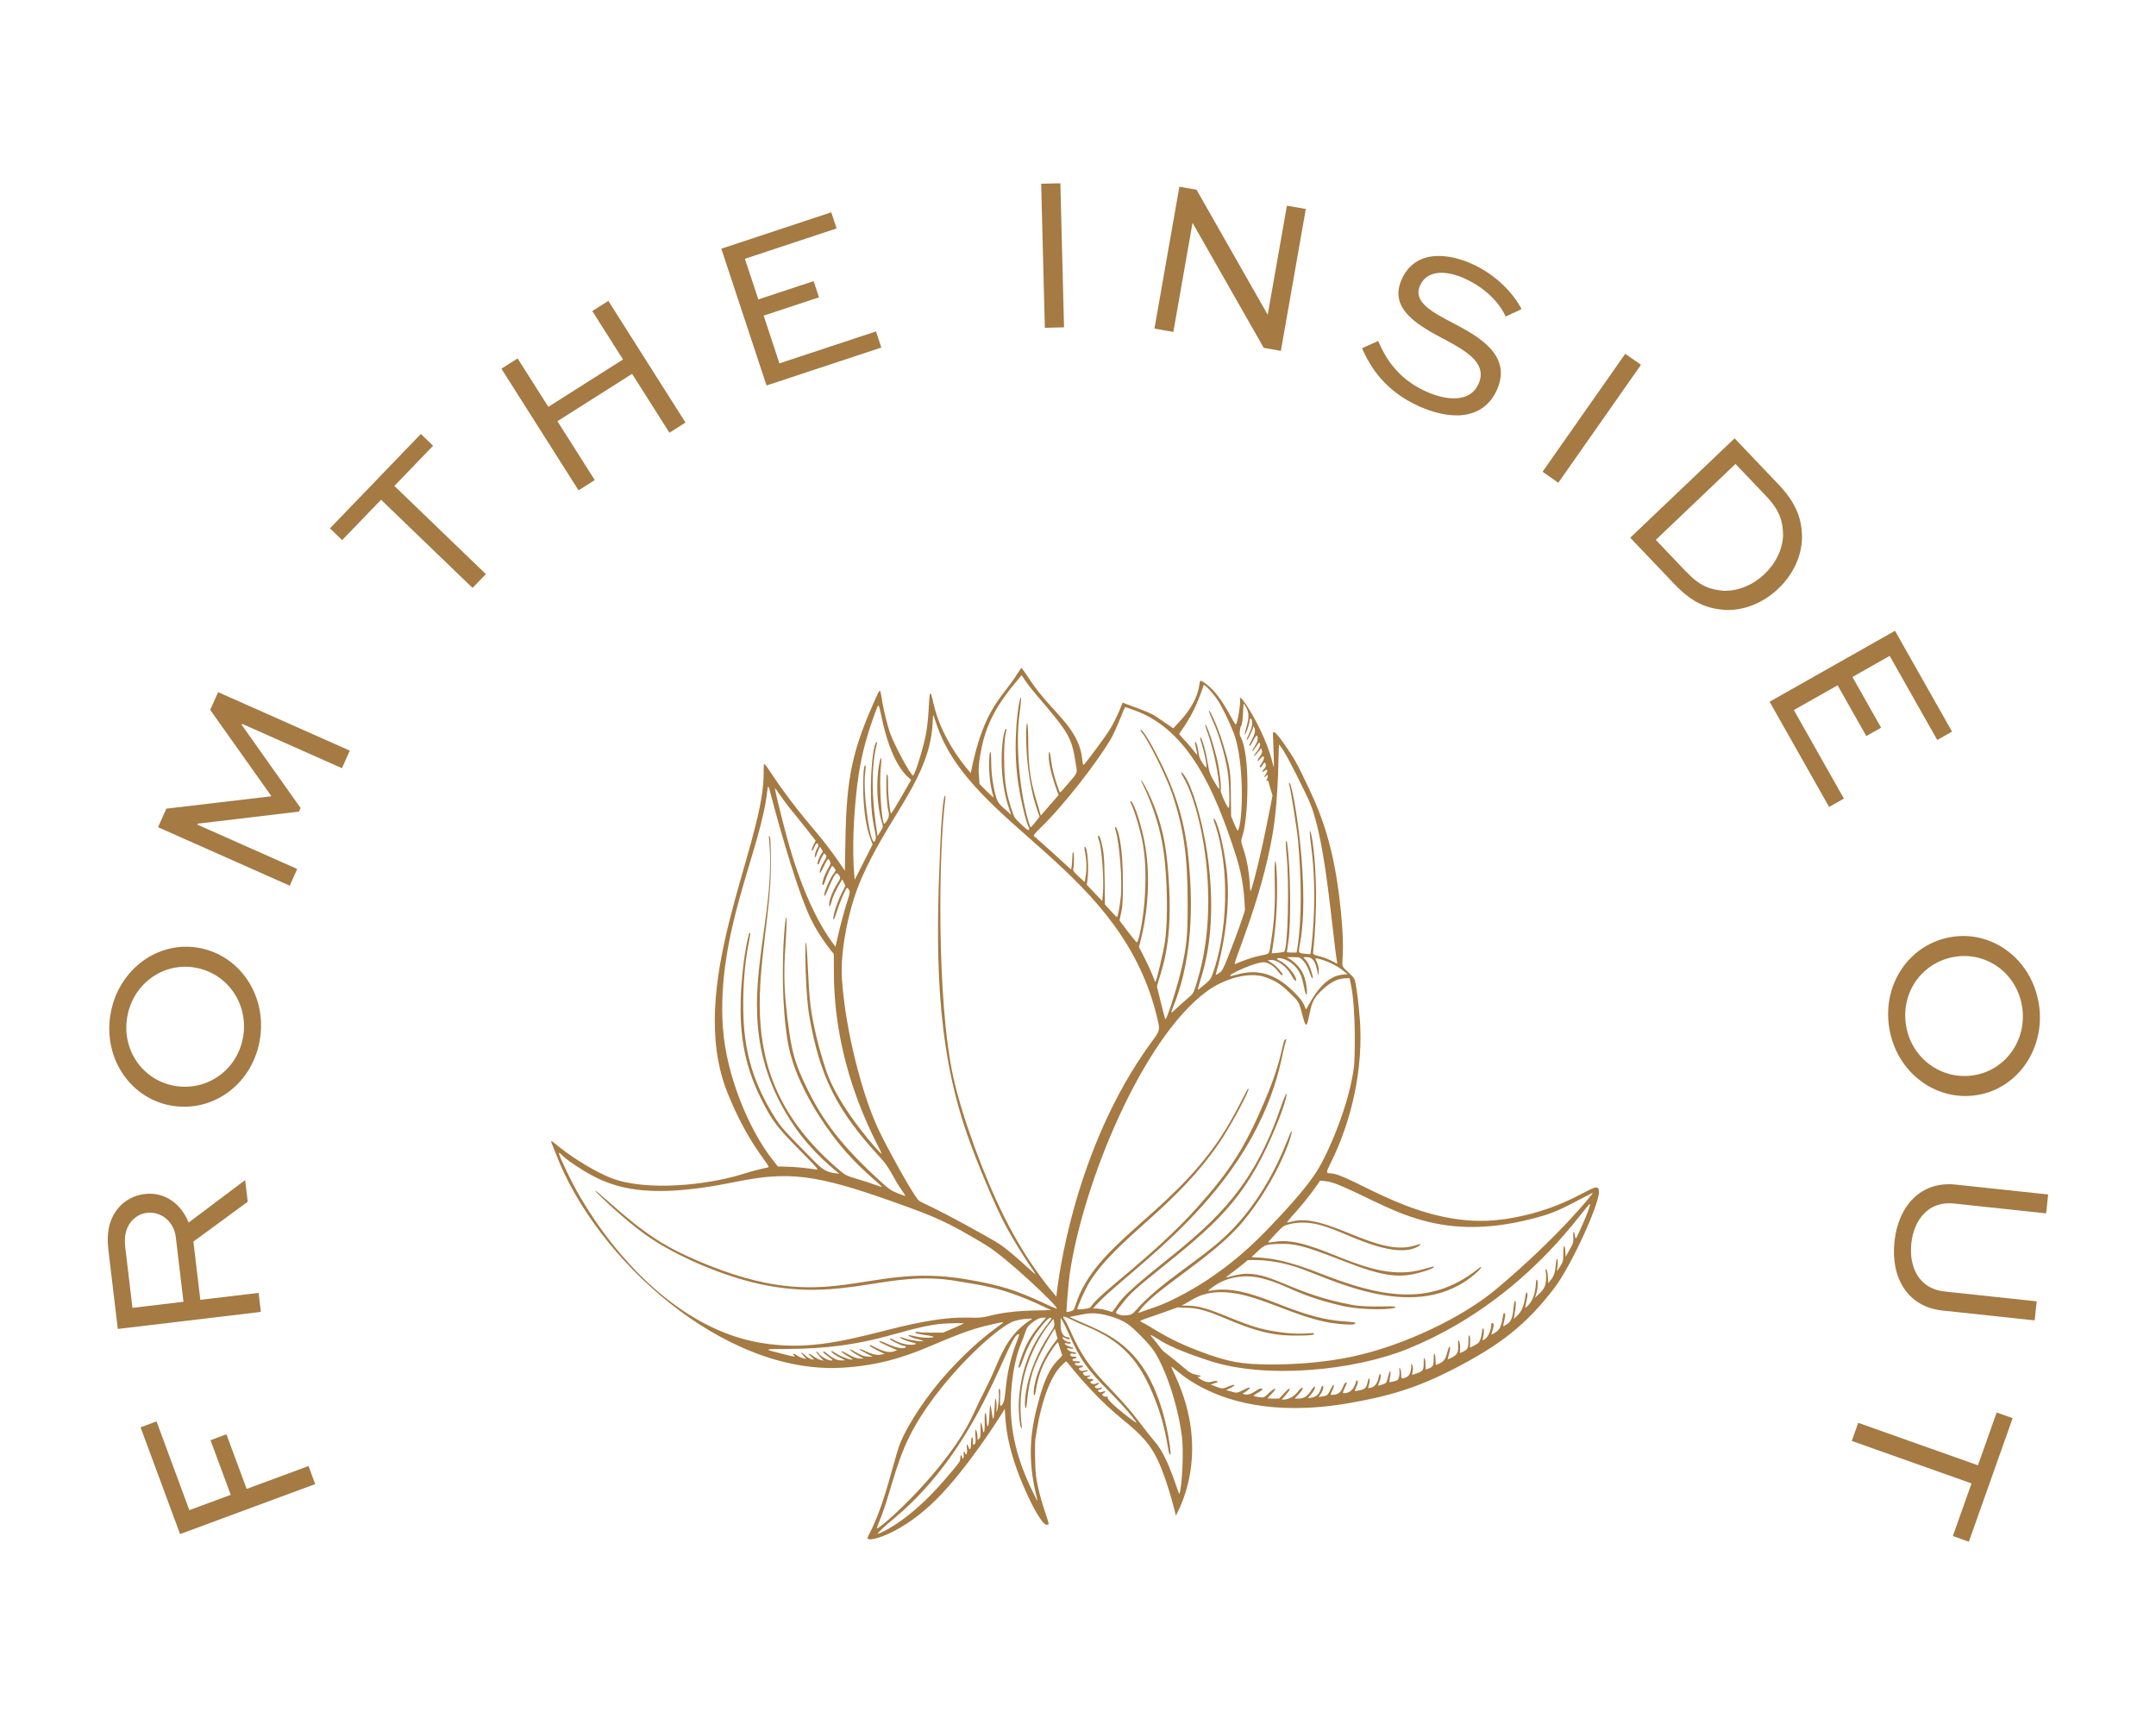 <svg viewBox="0 0 500 400" xmlns="http://www.w3.org/2000/svg" id="Layer_1"><defs><style>.cls-1{fill:#a57a43;}</style></defs><g><path d="M73.09,344.14l-31.33,11.59-9.16-24.76,3.7-1.37,7.61,20.58,9.6-3.55-4.69-12.67,3.69-1.37,4.69,12.67,14.35-5.31,1.54,4.18Z" class="cls-1"></path><path d="M60.49,304.21l-33.17,3.95-2.18-18.29c-.51-4.27,.31-7.35,2.25-9.69,1.53-1.83,3.66-3.01,6.2-3.31,4.47-.53,8.34,2.1,10.16,6.62l13.1-9.85,.6,5.03-12.6,9.23,1.61,13.51,13.51-1.61,.53,4.42Zm-29.78-.94l11.84-1.41-1.78-14.98c-.43-3.66-3.45-6.03-6.7-5.64-1.47,.17-2.77,.95-3.67,2.03-1.43,1.82-1.6,3.85-1.33,6.13l1.65,13.87Z" class="cls-1"></path><path d="M25.56,235.62c1.48-10.23,10.42-17.3,19.98-15.92,9.72,1.41,16.28,10.73,14.79,20.96-1.49,10.28-10.4,17.2-20.12,15.79-9.57-1.39-16.15-10.56-14.66-20.83Zm30.88,4.47c1.12-7.75-4.07-14.7-11.57-15.78-7.39-1.07-14.29,4.13-15.42,11.88s4.04,14.59,11.43,15.66c7.49,1.09,14.43-4.01,15.55-11.75Z" class="cls-1"></path><path d="M79.3,178.13l-23.15-10.28-.1,.23,13.66,19.28-.37,.84-23.47,2.79-.1,.23,23.15,10.28-1.72,3.88-30.54-13.56,1.91-4.3,24.29-2.87,.04-.09-14.15-19.95,1.83-4.11,30.54,13.56-1.81,4.07Z" class="cls-1"></path><path d="M76.52,122.52l21.08-21.89,2.84,2.73-8.98,9.32,21.22,20.45-3.09,3.2-21.22-20.45-9.02,9.36-2.84-2.73Z" class="cls-1"></path><path d="M134.17,113.7l-17.89-28.21,3.76-2.38,7.12,11.23,17.32-10.98-7.12-11.23,3.72-2.36,17.89,28.21-3.72,2.36-8.66-13.65-17.32,10.98,8.66,13.65-3.76,2.38Z" class="cls-1"></path><path d="M189.92,68.95l-12.82,4.24,3.66,11.07,22.39-7.41,1.24,3.74-26.62,8.8-10.49-31.72,25.5-8.44,1.24,3.74-21.27,7.04,3.12,9.42,12.82-4.24,1.24,3.74Z" class="cls-1"></path><path d="M242.31,76.01l-.85-33.4,4.45-.11,.85,33.4-4.45,.11Z" class="cls-1"></path><path d="M302.83,48.46l-5.78,32.9-3.98-.7-16.47-28.92h-.05s-4.44,25.23-4.44,25.23l-4.38-.77,5.78-32.9,3.98,.7,16.47,28.92h.05s4.44-25.23,4.44-25.23l4.38,.77Z" class="cls-1"></path><path d="M349.19,73.41c-1.08-2.45-3.99-6.34-9.59-8.86-3.92-1.76-8.56-2.17-10.28,1.66-1.76,3.92,3.19,6.37,8.01,8.88,5.15,2.77,13.5,7.14,9.83,15.3-3.19,7.09-10.77,7.1-18.09,3.81-7.74-3.48-11.24-8.93-13.19-13.45l3.73-1.69c1.5,3.53,4.29,8.66,11.1,11.72,5.18,2.33,10.31,2.39,12.16-1.71,2.06-4.57-2.29-7.37-7.31-10.07-6.39-3.38-13.65-7.2-10.48-14.25,3.13-6.95,10.74-6.05,16.2-3.6,6.3,2.83,10.11,7.58,11.58,10.54l-3.69,1.71Z" class="cls-1"></path><path d="M357.74,109.39l19.17-27.35,3.65,2.55-19.17,27.35-3.65-2.55Z" class="cls-1"></path><path d="M378.08,124.68l24.19-23.04,10.23,10.74c4.3,4.52,5.41,8.27,5.41,12.44-.14,4.23-2.05,8.38-5.49,11.67-3.52,3.35-7.98,5.12-12.32,4.95-4.12-.32-7.49-1.49-11.8-6.01l-10.23-10.74Zm12.98,7.91c3.32,3.48,5.58,4.08,8.65,4.41,3.33,.08,6.76-1.28,9.5-3.89,2.67-2.54,4.19-5.76,4.31-9.05-.07-3.11-.69-5.63-3.98-9.07l-7.06-7.41-18.48,17.61,7.06,7.41Z" class="cls-1"></path><path d="M432.81,170.67l-6.65-11.76-10.15,5.74,11.61,20.53-3.43,1.94-13.8-24.4,29.08-16.45,13.23,23.38-3.43,1.94-11.03-19.5-8.64,4.89,6.65,11.76-3.43,1.94Z" class="cls-1"></path><path d="M472.84,232.83c1.6,10.21-4.85,19.61-14.4,21.11-9.7,1.52-18.72-5.45-20.32-15.66-1.61-10.26,4.86-19.51,14.56-21.03,9.55-1.5,18.54,5.32,20.15,15.58Zm-30.83,4.84c1.21,7.73,8.23,12.85,15.71,11.67,7.38-1.16,12.44-8.17,11.23-15.9-1.21-7.73-8.16-12.75-15.54-11.59-7.48,1.17-12.61,8.09-11.39,15.82Z" class="cls-1"></path><path d="M471.87,306.18l-21.42-2.29c-8.09-.87-12-7.61-11.1-16.01,.89-8.29,6.14-14.06,14.22-13.19l21.42,2.29-.47,4.38-21.42-2.29c-5.65-.61-9.23,3.54-9.84,9.24-.62,5.8,2.01,10.56,7.65,11.16l21.42,2.29-.47,4.43Z" class="cls-1"></path><path d="M466.75,328.86l-10.15,28.64-3.71-1.32,4.33-12.2-27.77-9.85,1.49-4.2,27.77,9.85,4.34-12.25,3.71,1.32Z" class="cls-1"></path></g><path d="M348.43,282.76c-18.85,2.61-35.04-10.64-39.91-10.68-.98,0-.99-.26-.12-2,5.46-10.85,7.66-22.85,7-33.16-.27-4.23-.95-9.29-1.34-9.99-.15-.27-.84-1-1.54-1.63-2.34-2.11-.4-.42-1.37-11.93-1.29-15.36-4.23-23.46-7.63-30.62-2.8-5.9-3.29-6.78-5.69-10.22-1.92-2.75-2.69-3.4-2.62-2.22,.02,.29,.09,2.24,.16,4.34,.12,3.58,.11,3.73-.17,2.54-1.82-7.81-8.09-17.22-7.62-15.09,.19,.87-.64,5.88-.97,5.88-.5,0-3.01-6.44-6.75-9.26-3.44-2.59,.82,.89-6.4,8.71l-1.35,1.46c-5.99-3.97-3.07-2.68-11.77-5.97-.06,.12-1.22,3.46-3.09,6.45-.98,1.57-5.61,7.8-5.96,8.02-.09,.06-.23-.51-.31-1.27-.78-7.6-7.06-10.83-12.02-18.3-1.04-1.57-1.96-2.88-2.04-2.91-.08-.03-.45,.45-.84,1.09-3.5,5.82-7.93,7.8-10.95,23.26-.07-.1-6.67-7.15-8.67-16.25-1.36-6.2-.6,1.85-1.8,7.62-.72,3.45-2.55,9.21-2.92,9.2-.57-.03-4.62-7.61-5.41-10.11-2.57-8.15-1.65-11.3-2.9-8.57-5.9,12.95-7.08,19.13-7.36,33.48l-.14,7.28c-.07-.09-3.04-4.7-6.63-8.91-13.4-15.72-12.07-19.02-12.21-12.91-.39,16.7-18.11,48.73-8.43,73.17,4.54,11.46,9.6,16.65,9.6,17.32,0,.25-.74,.03-6.35,1.76-8.13,2.51-21.99,3.9-29.98,.9-3.35-1.26-8.59-4.36-12.13-7.19-2.75-2.21-2.23-2.04-.84,1.6,9.32,24.36,38.77,51.1,66.33,49.5,16.63-.97,22.75-7.58,35.21-10.15,5.44-1.12,0-.51-10.58,11.08-4.86,5.33-9.41,12.14-11.28,16.89-.3,.77-1.2,3.81-2.01,6.77-3.41,12.54-5.72,14.53-5.4,15.05,.48,.76,7.92-1.12,15.95-9.13,7.28-7.26,15-19.5,15.83-20.96,.25,1.67-.3,8.14,5.47,20.42,1.83,3.89,3.5,6.45,4.22,6.45,.28,0,.51-.09,.51-.2,0-.63-2.26-6.06-2.95-11.12-.25-1.86-.32-8.46-.09-8.85,.04-.06,1.47-12.33,6.06-16.81,.47-.49,.94-.9,1.02-.9s.61,.6,1.17,1.32c1.57,2.01,6.52,7.76,11.77,12.01,4.8,3.89,6.64,6.01,8.35,9.65,2.23,4.75,4.06,12.27,4.16,12.79,.15-.54,8.5-13.86-.14-32.43-3.97-8.54,4.79,12.35,39.96,6.39,9.71-1.64,16.23-3.72,23.91-7.62,11.53-5.85,17.61-10.69,24.08-19.19,3.77-4.95,10.32-19.11,10.31-22.28-.02-3.68-5.69,4.13-22.39,6.44Zm-35.47-55.99l.25,1.14c1.4,6.3,.93,18.2,.83,19.11-1.04,9.11-6.13,20.66-8.73,24.69-2.07,3.21-5.23,6.94-11.13,13.12-5.72,6-12.12,11.13-19.38,15.07-5.51,2.99-6.8,3.08-10.88,4.57l.42-.59c3.54-5,16.99-12.29,23.87-20.57,8.29-9.97,11.81-20.95,11.3-20.95-.54,0-3.99,13.28-14.85,23.84-6.14,5.97-15.33,10.9-21.26,17.66-.78,.88-1,1.01-2.02,1.13-.83,.1-1.37,.04-1.95-.2-.91-.38-.97-.24,1.03-2.75,1.8-2.27,2.72-3.09,10.04-8.99,12.68-10.21,19.2-16.25,25.93-33.12,2.39-5.99,2.63-9.11,.51-2.96-6.11,17.72-14.17,25.51-26.74,35.51-11.67,9.29-10.21,9.31-12.27,11.74l-1.39-.4c-1.86-.54-2.74-.38-3.06-.4,7.34-8.81,37.12-26.04,43.88-58.53,.82-3.94,1.14-3.89,.88-3.89-1.01,0-.3,3.35-4.84,14.07-4.66,11-8.06,16.36-15.92,25.1-9.97,11.08-22.35,19.56-24.4,22.71-.27,.42-.57,.53-1.74,.66-.78,.08-1.44,.11-1.49,.06-.19-.19,1.79-4.63,2.76-6.2,6.59-10.59,19.77-17.05,30.35-32.69,2.49-3.68,7.09-12.27,6.56-12.27-.38,0-2.95,6.08-6.6,11.53-11.94,17.82-28.86,24.41-33.39,38.39-.47,1.44-.52,1.51-1.31,1.72-.44,.12-.85,.19-.88,.16-.1-.11,.48-7.07,.73-8.78,3.13-21.35,16.92-54.6,31.74-65.54,4.25-3.14,9.94-4.57,13.46-3.39,2.45,.83,3.74,1.64,5.82,3.68,2.03,2,2.06,2.03,2.58,3.81,.95,3.23,1.16,5.48,1.97,1.33,.6-3.07,1.07-3.98,2.98-5.79,3.43-3.25,5.35-2.56,6.33-2.78Zm-1.61-1.78l1.16,.87c-.92,.36-4.59-.81-8.85,6.86l-.75,1.35c-.72-1.25-.31-1.61-3.18-4.37-4.7-4.51-8.8-4.89-13.19-3.63-4.45,1.27,3.86-2.91,6.52-2.94,1.04-.01,2.44,.89,3.39,2.18,.36,.49,.76,.87,.91,.87,.53,0-1.12-2.01-2.26-2.76l-1.12-.74,.66-.07c1.51-.16,3.76,1.49,4.86,3.54,.62,1.16,1.09,1.62,1.09,1.06,0-1.06-2.37-3.83-3.77-4.4-2.52-1.04,2.8-1.35,4.84,3.26,.23,.51,.56,1.75,.75,2.74,.85,4.54,1.09-.45-.33-3.25-1.23-2.41-3.78-3.69-3.69-3.62,2.74,.04,2.83-.17,3.66,.65,.76,.75,1.29,1.72,1.81,3.31,.47,1.44,.82,1.25,.39-.21-.84-2.85-1.34-2.82-2.02-3.75h.87c2.16,0,2.23,2.98,2.67,4.34l.06-1.01c.11-1.74-.94-2.84-.74-3.04,.09-.09,3.28,.49,6.28,2.74Zm-14.68-52.34s.5,.66,1,1.44c1.13,1.75,5.34,10.11,6.26,12.42,3.59,9.04,4.97,29.5,6.21,36.97l-1.32-.68c-2.81-1.44-4.39-1.01-4.3-1.94,2.24-21.07-1.83-34.74-.48-24.94,1.78,12.99-.18,26.03-.16,25.35-5.39-.66-.62,1.86-1.82-19.21-.58-10.23-2.5-20.53-3.03-20.53-.11,0-.15,.17-.07,.36,.34,.88,1.88,10.64,2.11,13.39,1.51,17.5-.4,25.7-.39,25.6-.23,0-2.24,.03-2.24-.1,0-.05,.16-1.22,.36-2.59,.65-4.46,.49-17.25-.29-22.58-.17-1.14-.51-1.23-.13,2.73,.64,6.63,.31,21.48-.56,22.35-.16,.16-2.62,.35-2.9,.38l.28-1.74c2.08-12.89,.13-27.4,.43-14.79,.13,5.31-.12,9.24-.86,13.8-.77,4.75,.46,1.44-8.36,5.21-.76,.33,6.03-14.42,8.71-30.08,1.6-9.32,1.29-20.84,1.54-20.84Zm-8.82-4.34c.43-.55,.48-5.18,.57-5.18,.02,0,.28,.42,.58,.93,.69,1.19,.71,2.29,.06,4.55-1.17,4.07,.71-.17,.71-1.48,0-.57,.37-.69,.54-.17,.56,1.75-1.58,4.63-1.13,4.63,.22,0,1.43-2.5,1.44-2.96,0-.28,.03-.28,.21,0,.9,1.38-1.47,4.08-1.05,4.34,.27,.17,1.49-2.77,1.74-2.37,.31,.51,.14,1.38-.48,2.35-1.03,1.63-.69,1.63,.39,0,.55-.83,.65-.9,.77-.53,.14,.44-.2,1.21-.99,2.2-.64,.8-.47,1.04,.53-.2l.77-.96c.06,.66,.54,.76-.39,2.05-.76,1.06-.55,1.3,.27,.32,.91-1.08,1.01,.04,.11,1.31-.43,.61-.48,.8-.19,.8,.38,0,.81-1.46,1.09-1.02,.3,.47,.2,.93-.33,1.5-.55,.6-.29,.79,.32,.23,.55-.5,.7,.17,.18,.83-.53,.68-.53,.95,0,.47,.41-.37,.42-.37,.42,.14,0,.83-.79,1.18-.16,.96,.5-.17,.2,.04,.83,1.98l.45,1.41c-.02,.09-2.71,14.72-4.9,21.75-.61,1.95,.17-3.35-1.92-9.52-.54-1.59-.54-1.63-.03-3.3,1.16-3.8,1.82-18.33-.65-22.71-.23-.4-.07-1.95,.23-2.35Zm-8.74-9.42c.13-.4,2,1.57,3.27,3.43,.97,1.43,2.74,5.06,3.74,7.68,2.49,6.55,2.17,20.65,.97,22.59-.18,.3-1.62-3.43-1.58-3.33-.2-9.67,.27-9.43-1.59-15.81-2.23-7.65-5.04-11.55-2.65-6.26,1.72,3.81,3.27,9.46,3.62,13.18,.25,2.65,.29,6.74,.07,6.96-.24,.24-2.01-3.64-1.87-4.08,.21-.66-.28-4.87-.83-7.13-1.87-7.72-3.71-10.29-2.22-6.22,1.93,5.27,2.97,12.79,2.67,13.06-.04,.03-.56-.75-1.14-1.75-.94-1.6-1.11-2.06-1.43-3.97-1.09-6.58-2.46-7.69-1.46-4.76,.56,1.65,1.22,4.84,1.11,5.4-.04,.22-.35-.08-.88-.89-.65-.98-.85-1.52-1-2.69-.18-1.38-.54-2.44-.75-2.22-.14,.14,.23,1.33,.43,2.44,.23,1.27-.37-.28-2.94-2.95-.63-.66-1.16-1.27-1.16-1.34,0-.55,3.02-3.26,5.64-11.33Zm-21.76,12.95c1.72-2.92,3.37-7.87,3.62-7.87,.09,0,1.17,.38,2.42,.84,12.53,4.65,18.45,19.14,22.7,31.92,1.8,5.39,2.36,8.46,2.63,14.24,.02,.41-2.29,6.83-3.96,11.02-1.12,2.81-1.33,3.19-2.04,3.66-.44,.3-.79,.46-.79,.37,0-.22,4.14-12.98,2.43-25.23-1.5-10.73-3.53-12.41-2.72-10.09,3.8,10.86,2.91,25.65-.3,34.81-.52,1.48-.68,1.71-2.03,2.84-.8,.68-1.49,1.2-1.53,1.16-.04-.04,.34-1.4,.85-3.05,5.71-18.36-.82-42.09-3.85-46.49-.9-1.31-1.18-1.14-.37,.21,4.01,6.67,8.8,28.56,3.37,46.85-.95,3.22-.99,3.3-1.96,4.13-10.31,8.87,1.93,1.99,.2-27.19-.58-9.76-1.96-17.12-6.61-26.66-4.66-9.57-5.37-8.32-4.69-7.58,1.45,1.59,5.79,10.33,7.13,14.35,2.71,8.14,3.59,14.43,3.58,25.6,0,7.26-.2,9.41-1.35,14.64-.83,3.79-3.43,12.02-3.8,12.02-.17,0-2.09-8.14-1.97-7.62,.71-3.06,3.54-8.49,2.85-22.62-.42-8.57-1.26-13.31-3.36-18.85-.79-2.1-2.33-5.31-2.89-6.03-1.72-2.23,3.41,5.29,4.93,16.1,.91,6.45,1.06,15.92,.33,21.01-.33,2.33-1.99,9.33-2.21,9.33s-.45-1.45-2.5-5.48l-1.33-2.62c.01-.1,4.2-13.16,.76-26.77-2-7.9-3.19-7.59-2.57-6.39,.8,1.54,2.25,6.48,2.74,9.31,1.74,10.1-.8,22.96-1.44,22.8-.28-.07-4.05-5.14-3.98-5.05,.48-2.97,.79-1.88,.77-9.18-.04-12.39-2.4-13.97-1.66-11.6,.9,2.9,1.57,11.66,1.17,15.32-.28,2.58-.68,4.63-.91,4.63-.2,0-2.49-2.61-2.77-2.92-.02-1.37,0-9.75-.34-12-.32-2.12-.81-3.91-1.08-3.91-.28,0-.26,.21,.09,1.23,.62,1.75,1.15,9.27,.87,12.25l-.16,1.65c-.09-.09-3.73-3.92-3.58-3.77l.17-1.29c.36-2.75-.03-7.53-.61-7.53-.47,0,.75,2.79,.23,6.5-.13,.91-.25,1.66-.26,1.68-.02,.02-.66-.56-1.42-1.28-1.19-1.12-1.36-1.39-1.24-1.84,.23-.83,.21-3.79-.02-3.79-.3,0-.14,2-.35,3.23l-.14,.79c-7.5-6.89-7.88-7.08-8.57-7.72-.22-.2,.06-.58,1.46-1.93,5.76-5.57,13.47-15.78,16.02-20.14Zm-30.03,3.3c.87-5.2,2.49-9.99,7.8-16.4l1.8-2.18c.47,.66,.94,1.65,3.47,4.61,7.57,8.85,8.12,9.8,9.07,15.74,.41,2.57,.64,1.99-2,5.1-.86,1.02-1.6,1.81-1.64,1.77-.09-.09-1.66-4.12-2.01-7.16-.27-2.33-.61-3.06-.6-1.27,.02,3.36,2.33,9.09,2.3,8.99-.08,.09-3.9,4.49-4.15,4.78-1.29-5-2.87-7.72-2.9-17.16-.04-12.01-1.98,3.94,2.1,15.91l.53,1.54c-1.81,2.24-2.06,2.66-2.2,2.26-2.35-6.93-3.46-18.73-2.45-26.13,1.4-10.32-2.06,2.3-.47,14.92,.51,4.02,2.04,10.67,2.62,11.36,.12,.14,.13,.39,.03,.56-.14,.24-.53-.02-1.78-1.21-1.55-1.47-1.62-1.58-2.26-3.52-1.14-3.46-1.56-5.88-1.68-9.84-.28-8.72,.95-8.78,.4-8.78-.68,0-2.24,10.02,.79,18.68l.44,1.25c-1.81-1.7-2.9-2.27-3.43-3.83-.69-2.04-1.23-5.69-1.23-8.32,0-6.79-1.43,1.88,.56,8.04,.15,.48-3.36-3.16-3.27-3.07-.11-2.46-.47-2.93,.16-6.67Zm-11.31-4.72c.67-4.42-.1-6.34,1.18-2.48,7.98,24,43.33,33.33,51.32,68.71,.51,2.25,.49,2.33-1.6,5.18-17.68,24.2-21.53,54.68-21.92,58.83-.23-.27-6.35-6.98-12.06-18.41-4.83-9.67-9.81-23.28-11.82-32.35-4.02-18.07-3.37-53.77-1.88-64.62,.17-1.21-.6-3.02-1.22,11.81-.94,22.71-1.18,44.29,6.19,65.7,2.18,6.35,6.66,17,8.89,21.16,4.63,8.64,8.46,12.89,6.49,11.09-5.84-5.34-7.37-6.39-9.4-7.54-19.1-10.86-16.19-7.68-18.05-10.4-1.78-2.6-6.51-11.17-8.48-15.36-3.61-7.68-7.61-22.71-8.4-34.81-.41-6.36,1.52-16.31,4.5-23.17,5.9-13.57,14.52-21.95,16.25-33.33Zm-17.15,11.24c.63-5.27,1.86-10.28,3.84-15.68,1.25-3.39,.91-3.3,2.01,1.48,2.58,11.28,6.41,13.01,6.6,13.37-.06,.1-4.51,7.95-4.66,7.81-.28-.28-.7-4.15-.7-6.48,0-2.09-.06-2.77-.23-2.6-.36,.36-.12,7.07,.31,8.53q.33,1.14-.24,2.05c-.32,.51-.63,.91-.7,.91-.54,0-1.33-8.6-.77-13.69,.61-5.51-2.41,4.5,.25,13.52,.25,.84,.23,.94-.39,1.94l-.66,1.05c-2.86-17.19,.71-22.67-.3-21.73-.56,.52-1.09,4.38-1.22,8.8-.31,10.96,1.75,12.51,.91,14.07-.99,1.84-2.85-11.03-2.29-15.6,.21-1.67,.19-2.12-.07-1.88-.48,.46-.86,11.16,1.28,16.84l.54,1.44c-.07,.13-4.33,8.56-4.15,8.19,0-.3-1.09-7.9,.62-22.35Zm-14.9,6.72c3.02,3.71,4.56,5.75,5.2,6.55-.11,.26-1.07,1.95-.86,2.29,.25,.4,.69-1.52,1.07-1.64,.34-.11,.56,.56,.3,.88-.39,.47-.87,2.07-.68,2.26,.25,.25,.34-.64,.84-1.69l.33-.7c.56,.93,.86,1.05,.46,1.5-.53,.59-1.21,2.36-.99,2.58,.31,.31,.41-.76,1.11-1.93,.42-.7,.44-.71,.74-.29,.27,.39,.23,.56-.42,1.64-.72,1.19-1.11,2.35-.88,2.58,.15,.15,1.21-2.39,1.65-2.96,.28-.36,.31-.35,.59,.18,.27,.51,.25,.65-.29,1.6-2.12,3.76-1.37,5.07-.78,3.09,.34-1.14,1.46-3.53,1.66-3.52,.08,0,.32,.24,.52,.52,.36,.5,.35,.53-.35,1.46-.69,.91-2.03,3.99-2.03,4.68,0,1.73,2-4.97,2.94-4.97,.1,0,.35,.24,.54,.54,.34,.52,.32,.58-.39,1.75-2.7,4.37-2.04,6.88-1.41,4.34,.54-2.18,2.56-5.32,2.51-5.23,.04,.09,.76,1.6,.72,1.5l-.98,1.99c-2.16,4.4-2.36,8.45-.93,3.77,.63-2.07,2.03-5.27,2.31-5.27,.08,0,.28,.21,.44,.47,.6,.94-.68,2.04-2.95,12.34l-.19,.85c-.35-.64-6.57-7.36-11.62-26.66-1.2-4.57-2.42-9.62-2.42-10.03,0-.38,1.32,1.97,4.24,5.55Zm-16.31,50.08c-1.54-22.3,8.75-41.08,10.28-55,.17-1.55,.3-1.42,.84,.83,.02,.1,5.42,20.79,9.21,28.67,2.21,4.6,5.32,8.16,5.39,8.25l.02,4.55c.1,24.13,11.42,41.42,11.05,41.79-.14,.15-8.78-9.28-12.25-17.71-.79-1.91-2.11-6.28-2.81-9.27-1.41-6-1.65-7.98-2.07-16.91-.67-14.27-.92,4.81,.45,12.38,2.41,13.3,5.96,21.21,16.65,32.67,2.03,2.18,3.15,5.16,4.78,7.37,.45,.61,.8,1.17,.75,1.21-.05,.04-.85-.23-1.8-.61-1.5-.6-2.03-.98-4.23-3-8.55-7.86-12.97-13.5-16.89-21.58-2.76-5.67-3.5-8.4-4.44-16.29-.74-6.22-.85-10.27-.43-16.46,1.24-18.39-2.34,5.35,.57,22.39,1.1,6.42,4.89,14.24,10.56,21.8,5.5,7.33,11.43,11.38,11.15,11.66-.1,.1-1.64-.63-5.65-1.82-2.5-.74-2.73-.86-4.23-2.13-27.75-23.63-15.81-48.49-15.78-70.45,0-4.61-.06-6.38-.25-6.77-.23-.46-.25-.34-.14,.85,2.01,21.7-10.7,41.57,5.61,65.94,4.43,6.62,10.14,10.87,10.66,11.36-3.73-.41-3.84-.93-8.28-5.42-4.95-5.01-5.68-5.88-7.57-9.1-4.62-7.84-6.27-14.86-6.42-23.09-.24-13.07,2.28-18.77,1.45-18.23-.31,.2-1.85,7.28-2.06,15.88-.17,7.04,.62,14.42,4.77,22.64,2.58,5.11,3.54,6.39,8.8,11.72,4.59,4.66,4.64,4.72,3.81,4.59-4.93-.72-6.7-.59-8.78-.7l-1.46-1.88c-5.09-6.58-10.47-19.03-11.24-30.13Zm51.11,70.55c-.74,0-4.84,.07-5.76-.13-.7-.16-.99,.1-.38,.34,.19,.07,1.2,.25,2.23,.39,3.94,.53-.22,.87-2.59,.26-2.92-.75-1.16,.34,.64,.67,.42,.08,.93,.24,1.1,.34,.58,.36-2.73-.04-3.98-.48-2.94-1.04-.63,.48,1.84,.96,1.84,.36-1.5,1.17-4.8-.76-.51-.3-.68-.32-.68-.12,0,.28,2.71,1.61,3.28,1.61,.92,0,.49,1.52-4.06-.54q-1.76-.79-1.76-.54c0,.29,4.37,2.14,4.27,2.09-.78,.1-1.47,1.13-4.78-.5-1.65-.81-1.61-.8-1.61-.52,0,.25,3.54,1.93,3.45,1.88-.92,.05-1.52,.74-4.3-.58-.74-.35-1.39-.61-1.44-.56-.14,.14-.08,.18,1.54,1.04l1.48,.78c-1.36-.18-1.77,.2-3.88-1.03-2.7-1.57-1.46-.28,1.13,1.08l.63,.33c-.78-.1-1.25,.44-4.1-1.23-1.76-1.03-1.28-.23,.63,.83,2.53,1.41-1.38,.38-3.43-1.07-.42-.3-.61-.35-.61-.16,0,.51,3.33,2.13,3.24,2.07-.9-.12-1.69,.48-4.02-1.4-.91-.73-1.12-.83-1.12-.52,0,.09,.54,.57,1.2,1.05,1.14,.84,1.17,.88,.58,.88-.72,0-2.41-.99-2.92-1.71-.43-.61-.93-.6,.32,.77l.92,1.01c-.33-.12-.88-.03-2.33-1.02-1.23-.84-1.59-.76-.53,.11,.63,.52,.68,.61,.32,.62-.47,0-1.19-.42-2.07-1.24-.32-.29-.57-.44-.57-.34,0,.25,1.03,1.29,1.16,1.44-.28-.08-1.1-.09-2.16-.8-.83-.55-1.15-.54-.68,.02,.31,.37,.41,.39-2.98-.46-4.22-1.06-4.25-1.04,1.46-1.07,19.01-.09,25.35-4.49,35.02-5.77,1.44-.19,5.98-.29,5.82-.12-.13,.14-4.24,1.88-4.74,2.1Zm10.37-3.8c-4.36,1.14-5.71-1.31-23.28,3.18-11.19,2.86-19.3,4.74-29.62,2.96-18.17-3.12-33.27-18.99-42.38-35-1.42-2.5-3.85-7.57-4.17-8.7-.26-.94,.33,.19,2.54,1.74,8.41,5.89,16.06,9.23,38.64,4.62,12.01-2.45,18.49-1.64,35.85,4.51,10.77,3.82,12.86,4.78,21.8,10.1,4.84,2.88,16.61,14.07,16.61,14.8,0,.1-1.1-.33-2.45-.97-7.05-3.32-10.71-4.46-18.71-5.82-23.85-4.04-31.12,8.96-61.89-4.16-8.23-3.51-12.65-6.44-21.1-13.96-8.02-7.15,2.28,3.36,9.35,8.23,6.81,4.69,17.44,9.19,26.03,11.04,19.79,4.26,29.59-3.51,45.6-.71,5.48,.96,10.28,1.32,19.57,5.67l2.22,1.04c-3.53,.19-8.64-.13-14.6,1.43Zm-25.16,47.46c2.28-5.38,3.59-12.96,7.07-19.84,6.18-12.18,19.24-24.27,23.59-26.26,1.01-.46,2.52-.75,4.13-.79,.66-.02,.69,0,.34,.24-4.32,2.74-6.27,6.37-8.17,10.94-1.59,3.82-3.5,7.2-5.18,10.9-5.7,12.57-21.45,26.56-22.39,26.56-.07,0,.21-.79,.61-1.75Zm28.19-26.67c-.55,.45,.09-3.96-.39-3.96-.16,0-.21,.28-.14,.8,.25,1.95-.72,6.58-.52,3.57,.07-1.09-.26-3.96-.45-.16-.42,8.08-.89-5.12-1.2,1.71-.14,3.03-.49,3.79-.64,1.4-.16-2.53-.54-2.26-.46,.32,.08,2.33-.24,3.31-.5,1.54-.27-1.83-.5-1.74-.46,.19,.03,1.5-.03,1.91-.33,2.2-.36,.35-.37,.34-.37-.19,0-1.5-.69-3.14-.48-.33,.09,1.25,.05,1.59-.23,1.82-.31,.25-.35,.18-.35-.69,0-1.33-.42-1.34-.43,.23,0,1.54-.28,2.06-.59,1.14-.34-.98-.53-.78-.37,.38,.13,1.02-.16,1.68-.43,.97-.22-.58-.42-.34-.33,.4,.05,.4-.02,.78-.15,.86-.35,.2-.12-.73-.44-.73-.12,0-.21,.32-.21,.7,0,.76-.11,.91-3.84,5.23-8.39,9.71-15,12.27-15.29,12.27s1.59-1.76,3.89-3.67c20.67-17.16,26.5-43.83,28.93-42.57,.02,.01-.29,.91-.7,2.01-3.36,9.04-1.88,13.2-3.51,14.54Zm9.01-2.23c-2.2,7.58-2.64,13.09-1.54,19.62,.69,4.12,1.93,6.86-.4,1.97-3.83-8.06-5.24-14.83-4.72-22.68,.3-4.44,1.16-8.58,2.4-11.43,1.07-2.48,.86-3.25,2.15-4.31,2.26-1.85,2.85-1.28,3.53-1.41l-1.19,1.4c-2.37,2.79-3.45,4.68-4.63,8.08-.54,1.57-.67,2.16-.47,2.16,.7,0,1.05-4.16,4.54-8.78,1.55-2.05,2.43-2.92,2.87-2.82,1.12,.25-6.62,5.68-7.42,19.24-.14,2.39,.23,6.33,.6,6.33,.26,0-.03-.22-.19-3.51-.64-13.18,7.69-21.87,7.64-21.77,.14,1.43,.59,1.18-.73,3.15-6.29,9.38-6.17,17.48-5.74,17.48s.12-3.63,1.64-8.46c1.32-4.21,5.35-10.36,5.11-9.95,.03,.13,.67,2.46,.64,2.33l-.69,.89c-4.91,6.37-5.2,12.75-4.65,12.21,.41-.4,.26-3.61,2.47-7.91,1-1.95,2.9-4.67,3-4.32,.12,.4,.99,3.13,.96,3.03-1.07,1.39-3.04,2.09-5.19,9.48Zm15.7,.37c.2-.64-.34,.04-1.06-.48q-.41-.3,.05-.55c.63-.34,.59-.71-.04-.42-1.09,.5-1.53-.45-.89-.45,.16,0,.41-.15,.55-.32,.53-.66-.78,.38-1.39-.13-.3-.25-.28-.3,.21-.56,.71-.37,.69-.79,.14-.5-1.13,.6-2.03-.26-1.31-.5,.65-.21,.51-.5-.23-.47-.36,.02-.7-.09-.75-.23-.14-.4,.49-.14,.68-.47,.07-.12-.18-.15-.6-.08-.57,.09-.77,.03-.95-.31-.21-.38-.17-.44,.4-.57,.85-.2,.89-.55-.13-.29-.63,.17-.83,.14-1.18-.18q-.42-.38,.17-.49c.92-.16,.85-.55-.08-.46-.55,.05-.89-.03-1.08-.26-.24-.3-.2-.34,.37-.34,.77,0,1.32-.42-.06-.42-.72,0-.96-.08-.96-.32,0-.18,.18-.32,.41-.32,.55,0,.91-.42-.06-.42-.55,0-.76-.1-.84-.4-.09-.35-.02-.39,.61-.29,1.03,.17,.85-.37,.13-.37-.93,0-2.45-1.22-.78-.85,1.01,.23,.93-.14-.08-.41-.44-.12-.95-.38-1.1-.56-.54-.66,1.29,.2,1.29-.28,0-.12-.15-.23-.32-.23-1.15,0-2.38-1.66-.99-.94,.66,.34,1.1,.39,1.1,.11,0-.63-2.12,.45-2.12-3.17v-1.61c.33,.59,.55,.68,1.83,3.55,2.76,6.2,4.14,8.18,9.51,13.59,2.84,2.86,5.69,6.12,6.26,7.15,.27,.49-6.94-4.99-6.69-5.79Zm17.25,9.17c.4,3.26,.05,11.11-.59,13.06-.19,.59-2.35-8.3-5.71-12.06-.57-.64-2.21-2.71-3.63-4.59-6.8-9-11.2-10.35-15.81-20.78-1.75-3.96-1.79-3.02-1.79-3.49,0-.58,1.59,.56,5.08,1.99,8.88,3.62,12.78,8.38,16.17,16.97,3.2,8.11,2.94,13.49,3.62,12.83,.15-.15-.93-11.1-5.63-18.93-5.07-8.41-11.77-10.07-17.81-12.93,3.44-.61,4.72-1.23,7.83-.58,.1,.03,3.5,.71,5.59,2.15,1.63,1.13,5.17,4.76,6.21,6.37,2.87,4.43,5.6,12.89,6.48,20Zm94.24-52.61c-.53,1.44-2.48,5.86-2.81,6.39-.12,.19-.22,0-.31-.59-.21-1.31-.46-1.06-.38,.38,.09,1.61-.14,1.55-1.77,4.57l-.06-1.16c-.11-1.99-.47-1.76-.48,.32,0,2.38-.11,1.97-1.47,4.19l.14-1.38c.18-1.79-.24-2.2-.42-.08-.25,2.93-.95,3.03-1.73,4.23-.1-1.02-.09-3.07-.51-3.22-.4-.14,.05-.07,0,2.05-.06,2.76-1.27,3.12-2.57,4.55l.32-1.06c.36-1.19,.42-2.96,.1-3.15-.47-.29,.27,3.47-1.95,5.88-.9,.97-.88,1.04-.36-1.4,.18-.85,.19-1.3,.04-1.45-.54-.54-.15,3.27-2.19,5.22l-.89,.85c.01-.09,.77-3.93,.34-4.19-.13-.08-.26,.4-.34,1.18-.26,2.71-.53,3.46-1.48,4.17-.49,.36-.91,.58-.94,.48-.09-.29,.57-2.36,.42-2.74-.19-.52-.42-.25-.55,.63-.29,2.05-.73,2.98-1.67,3.58-.49,.31-.91,.55-.94,.52-.14-.11,1.06-2.69,.14-2.69-.12,0-.21,.23-.21,.53,0,.93-.65,2.53-1.23,3.01-.77,.64-.9,.6-.66-.2,.26-.91,.26-2.07-.01-2.07s-.11,.84-.52,2.23c-.27,.91-.44,1.12-1.35,1.63-.57,.32-1.08,.58-1.12,.58s-.04-.57,0-1.29c.09-1.63-.39-2.32-.39-.49s-.15,2.17-1.08,2.64c-.44,.22-.84,.41-.88,.41s-.04-.34,.01-.74c.19-1.7-.58-3.47-.44-1.02,.09,1.54-.21,2.14-1.41,2.77-.51,.27-.96,.46-.99,.42-.12-.14,.94-2.91,.38-2.91-.09,0-.3,.51-.45,1.12-.41,1.65-.77,2.22-1.71,2.69-.44,.22-.88,.42-.94,.42s-.12-.5-.12-1.11c0-1.3-.42-2.32-.42-.58s-.16,2.1-.99,2.44c-.4,.17-.78,.31-.83,.31-.17,0,.04-2.03-.3-2.54-.15-.22-.21,.02-.21,.85,0,1.84-.11,2.03-1.42,2.52-.66,.25-1.21,.41-1.25,.38-.03-.03,.01-.4,.11-.8,.34-1.5-.59-2.07-.34-1.39,.06,.16,.01,.73-.11,1.28-.22,1.02-.65,1.46-1.65,1.71-.51,.13-.53,.1-.56-.96-.02-.59-.15-1.2-.29-1.33-.43-.42,.15,.59-.2,1.94-.2,.77-.31,.87-1.2,1.09-.53,.13-1.01,.21-1.05,.18-.04-.03,.03-.53,.15-1.08,.12-.55,.15-1.18,.07-1.38-.24-.58-.57,2.2-1.02,2.63-.23,.22-1.84,.75-1.84,.6,0-.04,.14-.4,.32-.83,.69-1.65,.08-2.58-.17-1.04-.2,1.21-.86,2.13-1.67,2.35-.38,.1-.72,.18-.74,.17-.13-.07,.53-1.51,.25-2.16-.13-.32-.2-.21-.34,.53-.25,1.33-.66,1.86-1.6,2.02-1.56,.27-1.66,.61-1.13-.56,.9-1.99,0-1.8,0-1.4,0,.14-.2,.68-.45,1.18-.46,.95-1.33,1.52-2.3,1.52-.42,0-.41-.02,.11-1.19,.62-1.4,.62-1.38,.23-1.23-.72,.28-.55,2.5-2.62,2.78-.97,.13-1.01,.08-.59-.75,.79-1.58,.53-2.25-.3-.47-.82,1.77-.89,1.37-2.77,1.76l.54-.8c.53-.78,.72-1.8,.35-1.8-.42,0-.25,2.33-2.5,2.73l-.91,.16,.64-.72c1.42-1.6,1.36-3.02,.08-.99-.77,1.23-1.66,1.78-2.86,1.78h-.91c.28-.31,1.44-1.43,1.76-2.05,.42-.81-.24-.55-.95,.38-1.68,2.21-3.87,1.91-3.78,1.88,.07-.09,2.34-2.54,1.78-2.54-.32,0-2.05,2-2.37,2.33-.21,0-2.71,.02-2.71-.07,0-.04,.46-.54,1.01-1.09,1.4-1.42,.79-1.53-.69-.13-1.14,1.08-1.18,1.1-2.16,.97-1.67-.22-1.71-.28-.55-.95,1.31-.75,1.55-1.06,.83-1.06-.88,0-2.09,1.7-3.7,1.36-.44-.09-.63-.21-.44-.27,.8-.28,3.1-2.31,.07-.75-1.75,.91-1.66,.63-3.04,.27l-.95-.24,.83-.4c1.71-.83,1.38-1.16-.4-.4-1.51,.65-1.3,.5-4.02-.49,1.19-.43,2.04-.58,1.47-.78-.99-.36-1.47,.92-3.65-.36-.93-.55-.95-.58-.45-.71l.52-.14c-3.68-.85-1.65-.24-8.69-5.63-.69-.53-1.75-2.25-2.72-3.28-.76-.81-.34-.74,1.04,.17,2.5,1.66,5.9,3.13,12,5.15,13.37,4.45,33.89,2.27,46.07-2.65,31.86-12.87,44.94-40.09,42.01-32.19Zm-21.46,18.31c-7.49,6.26-21.05,12.98-33.43,15.6-5.54,1.17-12.13,1.8-18.62,1.79-6.96-.02-9.94-.56-16.4-2.97-7.92-2.96-10.71-5.34-13.44-6.74-.99-.51-1.21-.23,4.13-2.12l4.02-1.42c2.81,.3,3.93-.45,10.45,2.34,7.89,3.38,11.91,4.33,17.88,4.21,2.41-.05,3.17-.13,3.25-.35,.24-.72-2.65,.71-10.74-.91-7.17-1.44-13.21-5.68-18.52-5.68h-1.48c2.52-1.19,4.45-3.42,10.26-3.1,7.26,.4,15,5.23,23.28,6.89,2.56,.52,6.47,.78,6.67,.44,.24-.39,.31-.36-2.86-.61-12.54-1.01-20.89-8.85-30.79-7.08-.55,.1-.47-.01,.66-.84,3.46-2.56,7.78-3.03,11.72-1.97,5.93,1.58,7.56,3.79,18.2,6.28,5.1,1.19,12.48,.88,12.48,.35s-5.87,.26-10.2-.56c-13.59-2.57-17.87-7.2-24.33-7.2-1.8,0-4.29,.85-4.75,.85-.16,0,2.83-2.16,4.13-3.25l.92-.77c.86,.07,4.73-.43,11.19,1.6,7.46,2.34,28.08,13.83,41.96,1.21,1.1-1,1.34-1.68,.3-.83-11.45,9.24-23.29,6.36-36.93,1.02-10.42-4.09-13.94-3.44-15.68-3.69,3.15-2.92,2.74-2.9,6.07-3.05,3.89-.18,6.09,.39,14.79,3.78,10.2,3.98,13.68,4.4,19.76,2.38,.91-.3,1.65-.63,1.65-.74,0-.26,.06-.27-2.48,.46-12.66,3.66-24.54-7.82-34.2-6.41-.95,.14-1.74,.22-1.77,.19-.03-.03,.78-.94,1.79-2,1.77-1.86,1.89-1.95,3.24-2.26,4.72-1.11,8.76,.6,13.23,2.49,4.48,1.89,12.62,5.28,16.76,2.56,.78-.51,.47-.53-1.02-.07-8.76,2.76-20.54-7.85-28.54-5.55-.51,.15-.96,.22-1.02,.17-.05-.05,.43-.67,1.05-1.34,4.21-4.59,6.67-8.43,6.6-8.34,.46,.08,1.91,.02,4.01,.86,11.72,4.7,22.35,13.91,45.32,7.94,4.03-1.05,5.76-1.73,10.05-4,2.12-1.11,3.88-2.01,3.91-1.98,.09,.08-8.13,10.39-22.55,22.43Z" class="cls-1"></path></svg>